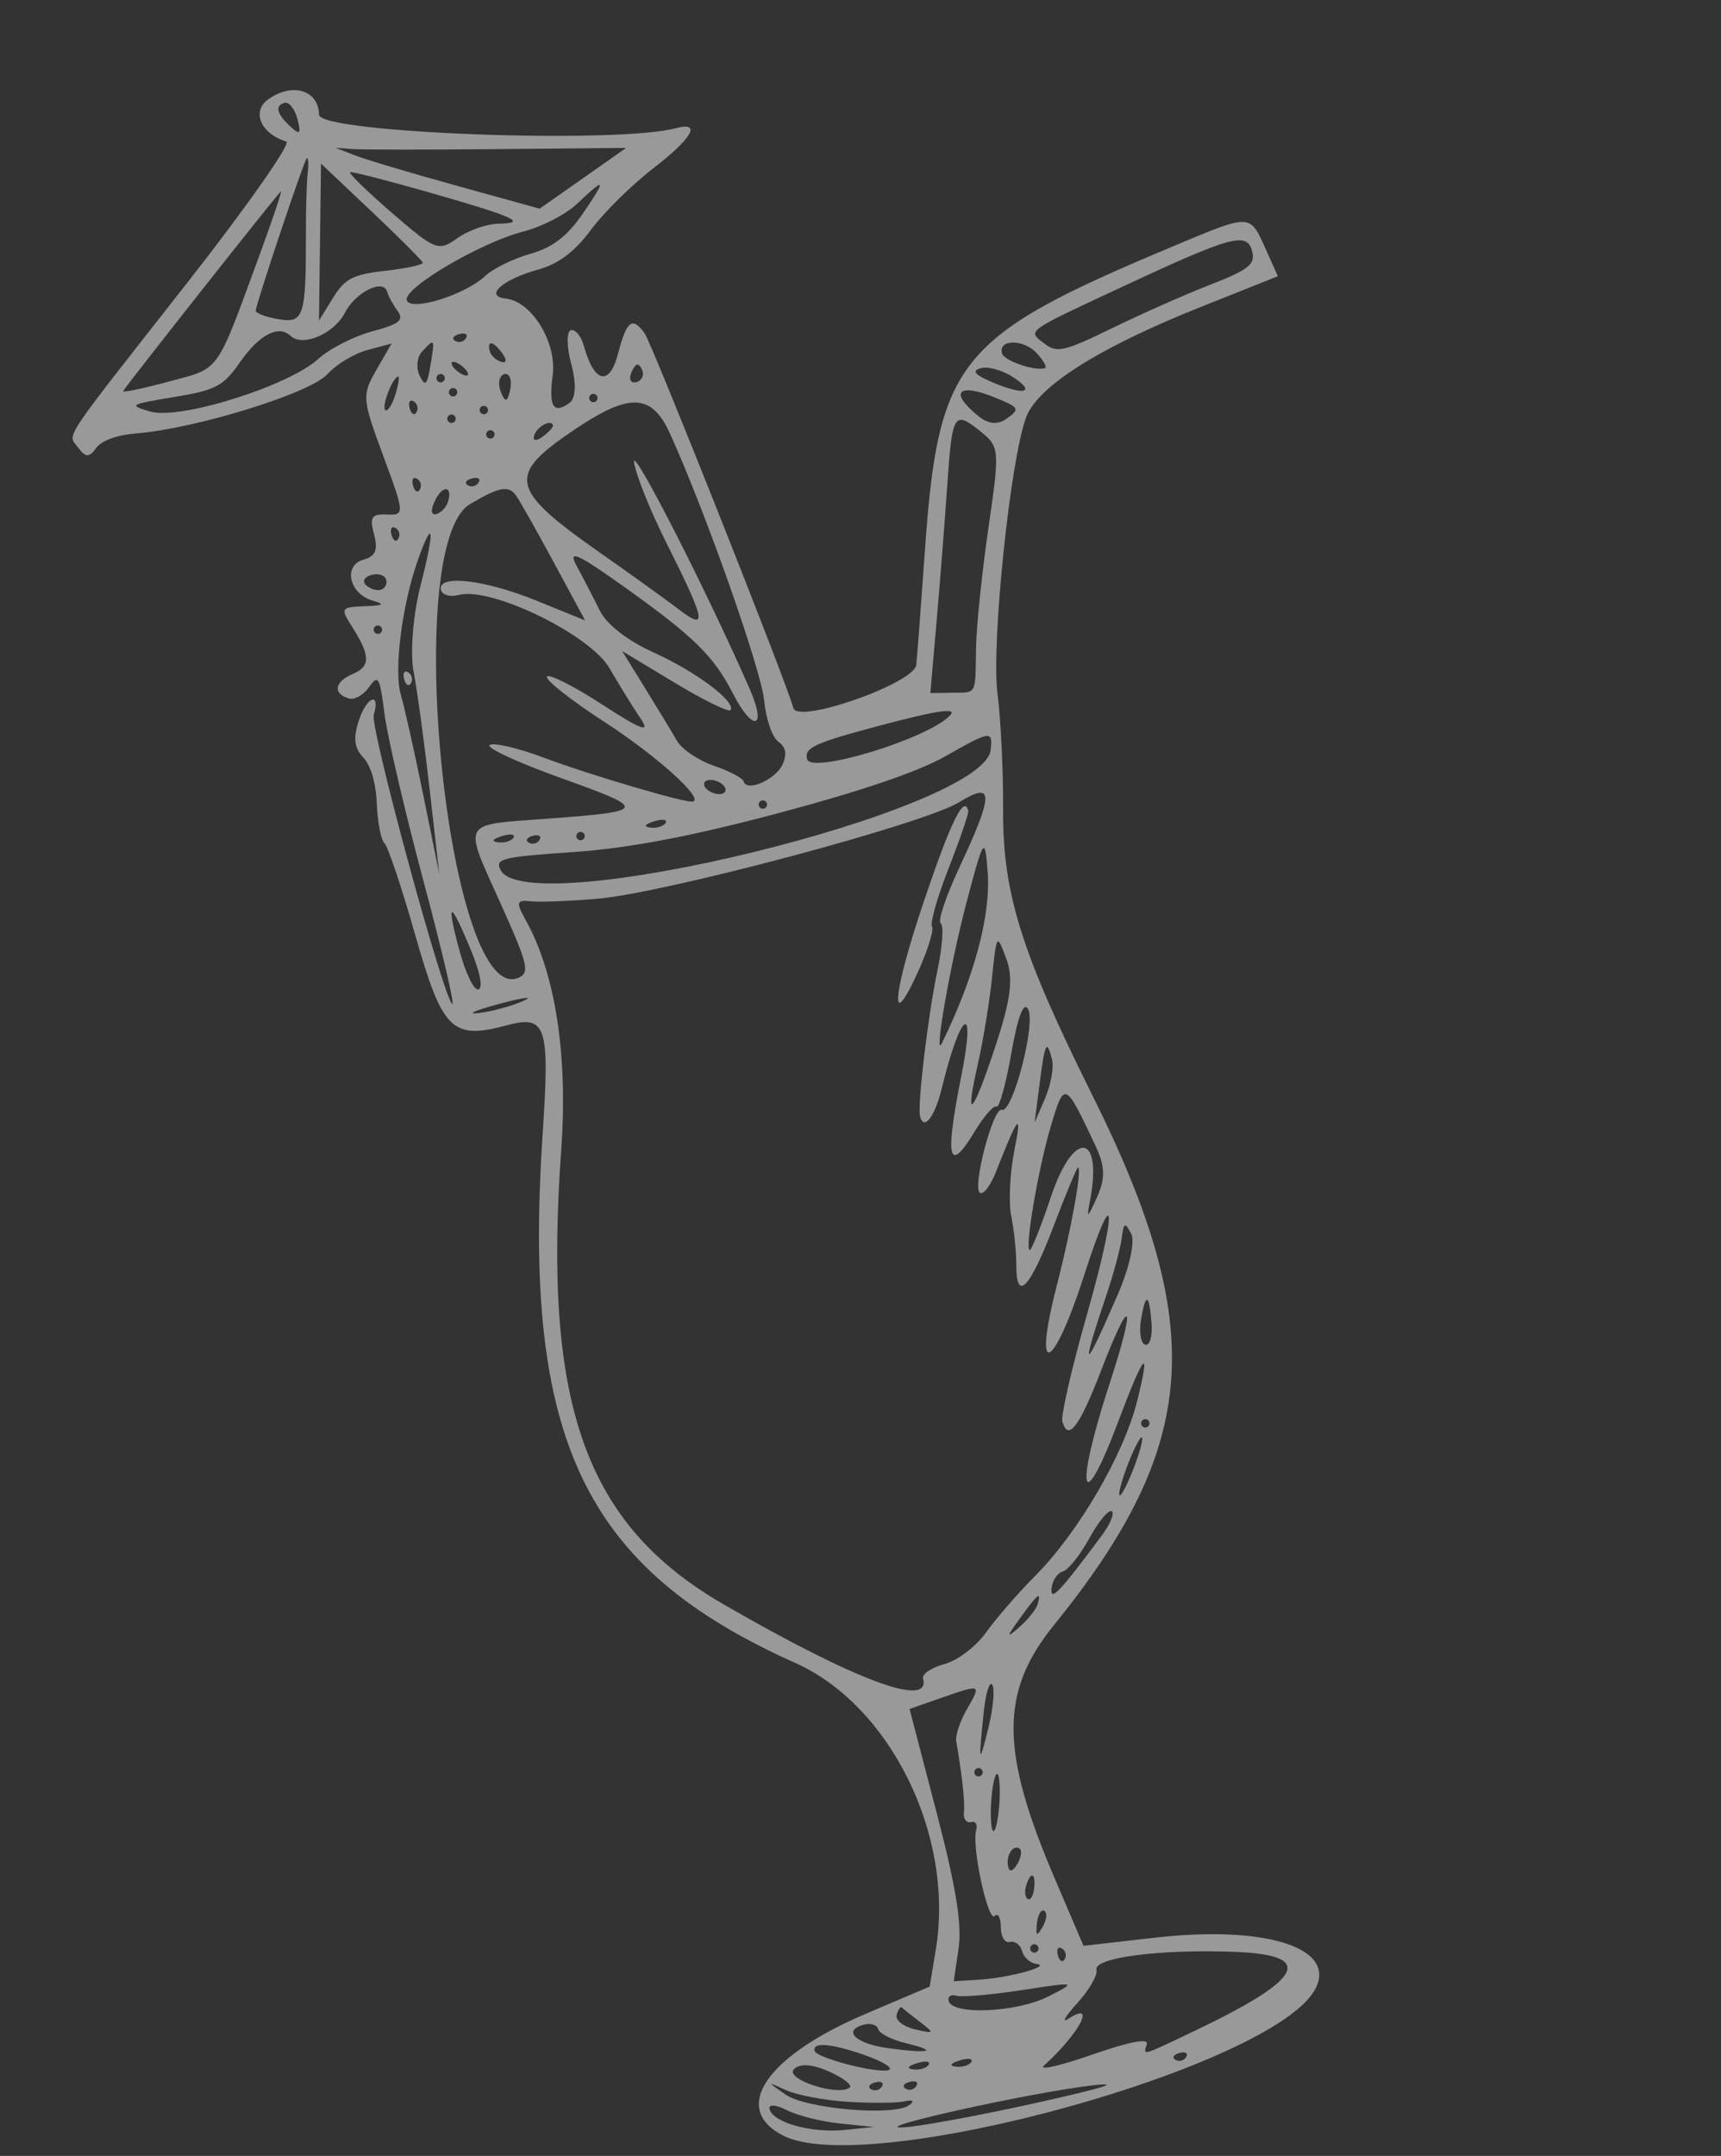 <svg width="214" height="268" viewBox="0 0 214 268" fill="none" xmlns="http://www.w3.org/2000/svg">
<rect x="0" y="0" width="214" height="268" fill="#333333" stroke="none"/>
<g clip-path="url(#clip0_320_1002)">
<path opacity="0.5" fill-rule="evenodd" clip-rule="evenodd" d="M33.337 12.361C31.241 13.868 32.441 16.639 35.604 17.592C36.248 17.785 30.715 25.673 23.308 35.12C7.167 55.706 8.407 53.823 9.763 55.693C10.62 56.874 11.118 56.878 11.945 55.71C12.61 54.769 14.523 54.072 16.988 53.873C24.425 53.27 38.624 48.863 40.725 46.505C41.798 45.304 44.027 43.957 45.681 43.513L48.689 42.707L46.8 45.986C44.995 49.12 45.032 49.589 47.654 56.666C50.325 63.873 50.337 64.064 48.11 63.962C46.195 63.874 45.936 64.277 46.517 66.446C47.03 68.361 46.688 69.173 45.198 69.573C42.648 70.257 43.41 73.801 46.286 74.644C47.924 75.124 47.723 75.267 45.28 75.361C42.443 75.469 42.326 75.633 43.636 77.678C46.074 81.486 46.127 82.816 43.879 83.776C41.577 84.759 41.348 86.215 43.396 86.832C44.069 87.034 45.192 86.397 45.891 85.416C47.043 83.799 47.222 84.11 47.812 88.741C48.169 91.55 50.348 100.891 52.652 109.5C54.957 118.109 56.571 124.995 56.239 124.803C55.166 124.182 46 90.446 46.474 88.863C47.352 85.933 45.599 86.582 44.625 89.548C43.901 91.75 44.043 92.96 45.165 94.159C46.118 95.177 46.749 97.336 46.854 99.931C46.945 102.212 47.375 104.412 47.808 104.822C48.242 105.231 49.949 110.317 51.603 116.125C55.022 128.133 56.191 129.289 63.055 127.448C67.928 126.141 68.373 127.498 67.48 140.914C64.947 178.932 72.599 194.973 98.864 206.707C110.746 212.016 118.703 228.216 116.366 242.342L115.603 246.952L107.59 250.365C95.238 255.627 90.846 262.119 97.371 265.472C107.872 270.868 158.644 256.854 163.585 247.195C166.197 242.089 157.32 239.302 143.49 240.886L134.73 241.889L131.075 233.331C124.364 217.621 124.352 210.301 131.022 202.06C149.167 179.643 150.23 165.055 135.822 136.131C126.977 118.374 124.672 111.004 124.731 100.644C124.758 95.883 124.444 89.378 124.033 86.188C123.236 80.002 125.661 56.809 127.627 51.801C129.137 47.954 136.75 43.164 149.304 38.162L158.9 34.337L157.415 31.032C155.376 26.494 155.683 26.503 145.613 30.727C119.057 41.865 116.679 44.799 115.005 68.488C114.528 75.258 114.044 81.635 113.932 82.66C113.682 84.948 99.192 90.036 98.657 88.023C97.818 84.867 81.066 42.682 80.148 41.416C78.616 39.303 77.922 39.849 76.832 44.025C75.783 48.05 73.87 47.605 72.615 43.043C72.273 41.797 71.54 40.9 70.987 41.049C70.434 41.197 70.454 43.085 71.032 45.243C71.684 47.679 71.602 49.516 70.817 50.088C68.823 51.539 68.205 50.538 68.721 46.692C69.271 42.594 66.14 37.458 62.88 37.114C60.137 36.825 62.508 34.716 66.933 33.509C69.416 32.832 71.483 31.275 73.471 28.586C75.071 26.422 78.578 22.96 81.265 20.895C86.078 17.194 87.279 15.072 84.073 15.931C76.639 17.925 39.706 16.535 39.669 14.259C39.62 11.19 36.334 10.206 33.337 12.361ZM36.983 14.784C37.461 16.622 37.31 16.817 36.194 15.806C34.41 14.19 34.124 13.12 35.385 12.782C35.938 12.634 36.657 13.534 36.983 14.784ZM38.263 21.464C38.135 22.537 38.035 25.847 38.039 28.816C38.057 39.439 37.801 40.235 34.56 39.668C32.978 39.391 31.733 38.908 31.795 38.594C32.138 36.838 37.861 19.787 38.15 19.662C38.34 19.578 38.391 20.39 38.263 21.464ZM61.996 18.538L77.861 18.387L72.483 22.164L67.104 25.941L56.828 23.099C51.175 21.537 45.468 19.835 44.143 19.317L41.734 18.376L43.933 18.532C45.142 18.619 53.27 18.621 61.996 18.538ZM52.565 32.652C52.635 32.911 50.546 33.366 47.923 33.663C43.876 34.121 42.891 34.631 41.408 37.029L39.661 39.854L39.79 30.099L39.919 20.343L46.179 26.263C49.623 29.519 52.496 32.393 52.565 32.652ZM32.268 31.715C26.78 46.649 27.465 45.697 20.941 47.447C17.723 48.31 15.19 48.838 15.311 48.622C15.744 47.847 34.612 23.964 34.924 23.796C35.099 23.702 33.904 27.265 32.268 31.715ZM53.137 23.855C63.95 26.938 65.735 27.733 62.008 27.807C60.51 27.837 58.189 28.653 56.851 29.621C54.542 31.289 54.121 31.126 48.727 26.457C45.599 23.749 43.265 21.473 43.543 21.398C43.821 21.324 48.139 22.429 53.137 23.855ZM72.46 26.564C70.53 29.381 68.699 30.783 65.947 31.552C63.843 32.141 61.301 33.392 60.301 34.331C57.791 36.689 50.971 38.778 50.578 37.31C50.17 35.79 59.803 30.13 65.11 28.771C67.384 28.188 70.368 26.646 71.741 25.345C75.344 21.927 75.48 22.158 72.46 26.564ZM48.145 36.282C48.282 36.791 48.86 37.851 49.431 38.638C50.274 39.801 49.687 40.278 46.286 41.19C43.987 41.807 40.972 43.346 39.587 44.611C35.888 47.987 22.39 52.224 18.704 51.165C15.936 50.37 16.088 50.276 21.642 49.357C26.842 48.497 27.76 48.016 29.814 45.067C32.24 41.586 34.627 40.334 36.132 41.753C37.638 43.173 41.552 41.498 42.904 38.856C44.208 36.309 47.694 34.596 48.145 36.282ZM53.531 45.396C53.115 47.892 52.871 48.126 52.179 46.699C51.714 45.741 51.841 44.406 52.461 43.732C54.066 41.986 54.092 42.027 53.531 45.396ZM57.95 42.024C57.68 42.492 57.076 42.654 56.608 42.384C56.141 42.113 56.362 41.73 57.099 41.532C57.837 41.334 58.219 41.556 57.95 42.024ZM62.466 43.93C63.049 44.735 62.989 45.185 62.325 44.985C61.687 44.793 61.051 44.209 60.911 43.687C60.523 42.238 61.33 42.364 62.466 43.93ZM49.177 49.01C48.792 50.275 48.229 51.166 47.927 50.992C47.381 50.675 48.75 47.012 49.489 46.814C49.703 46.757 49.563 47.745 49.177 49.01ZM57.675 45.699C58.166 46.162 58.341 46.601 58.064 46.675C57.788 46.749 57.16 46.431 56.669 45.969C56.179 45.506 56.004 45.067 56.281 44.992C56.558 44.918 57.185 45.236 57.675 45.699ZM55.295 46.877C55.37 47.155 55.204 47.442 54.927 47.516C54.651 47.59 54.364 47.424 54.289 47.147C54.215 46.87 54.381 46.583 54.657 46.508C54.934 46.434 55.221 46.6 55.295 46.877ZM51.791 51.239C51.52 51.707 51.138 51.485 50.94 50.746C50.742 50.008 50.963 49.624 51.431 49.894C51.898 50.165 52.06 50.77 51.791 51.239ZM56.841 48.624C56.915 48.901 56.75 49.188 56.473 49.263C56.196 49.337 55.909 49.171 55.835 48.894C55.761 48.616 55.927 48.329 56.203 48.255C56.48 48.18 56.767 48.346 56.841 48.624ZM63.511 47.915C63.415 48.833 63.159 49.63 62.941 49.689C62.724 49.747 62.364 49.114 62.141 48.283C61.919 47.451 62.175 46.653 62.711 46.509C63.246 46.366 63.607 46.998 63.511 47.915ZM56.645 51.918C56.719 52.195 56.553 52.482 56.277 52.556C56 52.631 55.713 52.465 55.639 52.187C55.565 51.91 55.73 51.623 56.007 51.548C56.283 51.474 56.571 51.64 56.645 51.918ZM60.669 50.838C60.743 51.116 60.578 51.403 60.301 51.477C60.024 51.551 59.737 51.385 59.663 51.108C59.589 50.831 59.754 50.544 60.031 50.469C60.308 50.395 60.595 50.561 60.669 50.838ZM79.918 46.217C80.067 46.771 79.709 47.353 79.123 47.51C78.537 47.667 78.216 47.267 78.409 46.621C78.603 45.975 78.96 45.393 79.205 45.327C79.449 45.262 79.77 45.662 79.918 46.217ZM74.287 49.347C74.361 49.624 74.196 49.912 73.919 49.986C73.642 50.06 73.355 49.894 73.281 49.617C73.207 49.34 73.373 49.052 73.649 48.978C73.926 48.904 74.213 49.07 74.287 49.347ZM61.478 53.862C61.553 54.14 61.387 54.427 61.111 54.501C60.834 54.576 60.547 54.41 60.472 54.132C60.398 53.855 60.564 53.568 60.841 53.493C61.117 53.419 61.404 53.585 61.478 53.862ZM68.762 52.874C68.82 53.092 68.238 53.729 67.467 54.29C66.664 54.874 66.215 54.813 66.415 54.148C66.749 53.031 68.543 52.058 68.762 52.874ZM83.331 53.945C87.755 63.702 94.644 83.231 95.022 87.089C95.25 89.418 96.02 91.646 96.788 92.202C97.727 92.881 97.886 93.761 97.302 95.035C96.432 96.93 92.839 98.496 92.471 97.141C92.358 96.725 90.693 95.848 88.771 95.191C86.849 94.534 84.784 93.143 84.184 92.1C83.584 91.056 81.803 88.117 80.228 85.568L77.364 80.934L83.937 84.897C87.553 87.075 90.663 88.593 90.851 88.268C91.478 87.18 86.54 83.494 81.227 81.086C77.994 79.62 75.432 77.624 74.586 75.909C73.828 74.374 72.546 71.901 71.738 70.415C70.543 68.219 71.691 68.727 77.852 73.121C86.244 79.107 88.765 81.586 91.102 86.152C93.605 91.038 95.414 90.678 93.255 85.724C88.021 73.715 78.507 55.066 78.849 57.485C79.063 59.011 80.861 63.491 82.843 67.442C87.813 77.35 88.023 78.52 84.331 75.701C82.669 74.432 78.251 71.255 74.513 68.639C63.687 61.063 63.146 59.206 70.307 54.183C78.091 48.723 80.94 48.671 83.331 53.945ZM155.695 31.22C156.129 32.841 155.283 33.526 150.6 35.347C147.512 36.549 141.98 38.995 138.308 40.785C132.356 43.684 131.449 43.901 129.955 42.772C127.708 41.076 127.359 41.339 139.219 35.806C153.163 29.3 155.041 28.777 155.695 31.22ZM52.208 60.851C51.937 61.319 51.555 61.097 51.357 60.358C51.159 59.62 51.38 59.236 51.848 59.506C52.315 59.777 52.477 60.382 52.208 60.851ZM55.711 62.36C55.505 63.049 54.854 63.742 54.266 63.9C53.598 64.079 53.52 63.48 54.057 62.309C54.991 60.273 56.323 60.314 55.711 62.36ZM59.52 59.97C59.249 60.438 58.646 60.6 58.178 60.33C57.711 60.059 57.931 59.676 58.669 59.478C59.406 59.28 59.789 59.502 59.52 59.97ZM128.895 43.886C129.784 44.836 130.239 45.687 129.906 45.776C128.568 46.135 124.835 44.833 124.591 43.922C124.118 42.153 127.249 42.127 128.895 43.886ZM64.139 61.559C64.602 62.199 66.73 65.962 68.868 69.921L72.755 77.121L66.598 74.626C60.141 72.012 54.308 71.381 54.836 73.354C55 73.968 55.99 74.242 57.036 73.961C61.032 72.889 73.372 78.882 75.792 83.069C77.031 85.211 78.781 88.042 79.682 89.36C80.918 91.172 79.743 90.735 74.872 87.575C71.327 85.274 68.238 83.718 68.009 84.115C67.78 84.513 70.991 87.042 75.145 89.734C81.645 93.947 87.56 99.268 86.16 99.643C85.326 99.867 73.365 96.347 67.603 94.182C64.418 92.985 61.399 92.278 60.895 92.612C60.39 92.947 64.42 94.81 69.851 96.754C80.656 100.623 80.568 100.845 67.844 101.791C57.239 102.579 57.579 101.948 62.212 112.233C65.537 119.612 65.855 120.803 64.673 121.447C55.876 126.247 49.696 67.838 58.454 62.66C62.055 60.531 63.228 60.304 64.139 61.559ZM49.533 66.97C49.263 67.438 48.88 67.217 48.682 66.478C48.484 65.739 48.705 65.356 49.173 65.625C49.64 65.897 49.802 66.501 49.533 66.97ZM125.913 46.847C128.926 48.797 127.37 49.215 123.398 47.521C121.183 46.577 120.79 46.101 121.954 45.772C122.833 45.523 124.616 46.006 125.913 46.847ZM52.311 72.71C51.367 76.385 50.977 81.137 51.429 83.48C51.873 85.786 52.773 92.391 53.429 98.157L54.623 108.641L52.646 98.907C51.559 93.554 50.293 87.897 49.834 86.337C48.955 83.351 49.991 75.188 51.951 69.653C53.904 64.137 54.095 65.761 52.311 72.71ZM123.92 49.499C126.747 50.675 126.834 50.838 125.242 51.997C124.078 52.844 122.947 52.76 121.674 51.734C117.92 48.706 119.127 47.505 123.92 49.499ZM48.019 72.057C48.168 72.612 47.864 73.18 47.343 73.319C46.821 73.459 45.995 73.195 45.504 72.732C45.014 72.269 45.319 71.701 46.181 71.47C47.043 71.239 47.871 71.503 48.019 72.057ZM122.033 53.718C124.28 55.542 124.313 55.989 122.913 65.603C122.112 71.097 121.417 77.791 121.369 80.478C121.258 86.557 121.52 86.067 118.361 86.116L115.686 86.158L116.472 77.117C116.905 72.144 117.505 64.485 117.805 60.095C118.409 51.313 118.64 50.964 122.033 53.718ZM47.492 78.141C47.566 78.418 47.4 78.706 47.123 78.78C46.847 78.854 46.56 78.688 46.486 78.411C46.411 78.134 46.577 77.846 46.854 77.772C47.13 77.698 47.417 77.864 47.492 78.141ZM50.252 84.424C50.45 85.162 50.832 85.384 51.103 84.916C51.372 84.447 51.21 83.843 50.743 83.571C50.275 83.301 50.054 83.685 50.252 84.424ZM118.096 88.982C115.22 91.887 100.863 96.254 100.36 94.375C99.976 92.943 101.272 92.354 109.732 90.113C116.756 88.254 119.136 87.932 118.096 88.982ZM63.858 104.116C63.614 104.54 62.755 104.809 61.952 104.713C61.063 104.606 61.237 104.303 62.396 103.941C63.445 103.613 64.102 103.692 63.858 104.116ZM89.891 97.562C90.382 98.025 90.33 98.525 89.777 98.674C89.224 98.822 88.37 98.565 87.879 98.102C87.389 97.639 87.44 97.139 87.994 96.991C88.547 96.843 89.401 97.1 89.891 97.562ZM67.1 104.395C66.83 104.863 66.227 105.025 65.758 104.755C65.291 104.484 65.512 104.1 66.249 103.903C66.987 103.705 67.37 103.926 67.1 104.395ZM96.798 101.08C107.128 98.331 114.168 95.934 117.549 94.016C123.207 90.804 123.445 90.77 123.188 93.23C122.401 100.754 65.402 114.673 62.224 108.118C61.555 106.739 62.432 106.526 71.324 105.916C78.181 105.445 85.903 103.979 96.798 101.08ZM72.691 103.796C72.765 104.073 72.599 104.361 72.322 104.435C72.046 104.509 71.759 104.343 71.684 104.066C71.61 103.788 71.776 103.501 72.053 103.427C72.329 103.353 72.616 103.519 72.691 103.796ZM82.776 102.284C82.532 102.708 81.673 102.977 80.87 102.88C79.981 102.774 80.156 102.471 81.315 102.109C82.363 101.781 83.021 101.86 82.776 102.284ZM95.363 99.876C95.437 100.154 95.272 100.441 94.995 100.515C94.718 100.59 94.431 100.424 94.357 100.146C94.283 99.869 94.448 99.582 94.725 99.507C95.002 99.433 95.289 99.599 95.363 99.876ZM58.561 118.119C59.71 120.902 60.077 122.844 59.482 123.004C58.939 123.15 57.868 120.925 57.101 118.06C55.428 111.812 55.966 111.833 58.561 118.119ZM74.274 111.725C82.68 111.007 114.893 102.419 119.242 99.737C123.6 97.05 123.61 98.591 119.297 107.825C117.615 111.425 116.569 114.56 116.972 114.793C117.374 115.026 117.188 117.677 116.557 120.686C115.374 126.335 114.053 137.463 114.41 138.795C114.885 140.579 116.234 138.854 117.081 135.378C119.464 125.602 121.426 124.302 119.537 133.75C117.466 144.117 117.931 146.058 121.195 140.663C122.35 138.754 123.573 137.355 123.914 137.552C124.255 137.749 125.089 134.735 125.768 130.857C126.559 126.337 127.309 124.407 127.856 125.481C128.807 127.349 125.887 138.458 124.576 137.96C123.504 137.551 120.843 147.7 121.866 148.292C122.291 148.538 123.171 147.382 123.823 145.722C126.602 138.646 127.138 138.003 126.146 142.941C125.578 145.767 125.396 149.462 125.741 151.152C126.088 152.842 126.37 155.563 126.369 157.196C126.366 161.95 128.026 160.245 131.002 152.443C132.517 148.471 133.88 145.188 134.032 145.148C134.62 144.99 133.244 152.685 131.417 159.776C128.359 171.642 130.927 170.598 134.861 158.377C138.731 146.362 138.954 150.099 135.161 163.401C133.285 169.984 131.906 175.959 132.099 176.678C132.792 179.269 134.222 177.393 136.932 170.336C140.67 160.608 141.324 161.743 137.944 172.09C133.575 185.465 134.451 188.961 139.082 176.627C142.288 168.086 143.149 167.184 141.387 174.211C139.721 180.857 134.089 190.502 128.728 195.891C126.577 198.052 123.822 201.228 122.605 202.944C121.389 204.662 119.069 206.422 117.452 206.856C115.834 207.289 114.632 208.098 114.781 208.652C115.786 212.407 106.46 208.946 90.018 199.463C72.812 189.54 67.499 174.694 69.786 142.929C70.631 131.183 69.065 121.029 65.388 114.408C64.141 112.166 64.218 111.842 65.947 112.038C67.049 112.163 70.796 112.022 74.274 111.725ZM114.982 111.738C110.975 123.546 110.495 128.863 114.166 120.77C115.377 118.099 116.154 115.578 115.89 115.169C115.626 114.76 116.567 111.476 117.98 107.871C119.393 104.267 120.483 101.071 120.403 100.771C119.875 98.799 118.272 102.041 114.982 111.738ZM122.816 108.45C123.212 113.774 121.143 121.486 117.115 129.697C116.068 131.831 118.123 120.033 120.125 112.413C122.328 104.031 122.473 103.817 122.816 108.45ZM65.013 124.455C63.553 125.094 61.064 125.762 59.48 125.939C57.896 126.116 59.091 125.594 62.134 124.778C65.177 123.962 66.473 123.816 65.013 124.455ZM123.784 130.037C120.914 138.726 119.884 139.74 121.612 132.176C122.25 129.384 123.034 124.598 123.354 121.541C123.932 116.023 123.945 116.007 125.127 119.172C126.032 121.591 125.707 124.214 123.784 130.037ZM130.815 131.695C131.062 132.668 130.675 134.839 129.956 136.517L128.646 139.569L129.257 134.825C129.935 129.556 130.157 129.109 130.815 131.695ZM136.208 142.403C137.421 144.98 137.467 146.475 136.407 148.832C135.228 151.454 135.097 151.539 135.51 149.414C137.182 140.812 133.523 140.304 130.692 148.744C129.488 152.335 128.306 155.326 128.067 155.391C127.336 155.586 129.115 145.134 130.714 139.837C132.366 134.366 132.44 134.4 136.208 142.403ZM139.036 160.816C134.728 170.786 134.265 170.827 137.592 160.939C138.471 158.327 139.32 155.182 139.477 153.951C139.736 151.951 139.861 151.887 140.657 153.358C141.161 154.29 140.457 157.525 139.036 160.816ZM143.191 164.557C143.307 166.153 142.954 167.324 142.407 167.16C141.86 166.995 141.622 165.604 141.878 164.068C142.456 160.601 142.918 160.772 143.191 164.557ZM142.914 176.799C142.988 177.076 142.822 177.363 142.546 177.438C142.269 177.512 141.982 177.346 141.908 177.068C141.834 176.791 141.999 176.504 142.276 176.43C142.552 176.355 142.84 176.521 142.914 176.799ZM141.11 182.144C140.373 184.124 139.544 185.805 139.268 185.879C138.991 185.954 139.367 184.394 140.104 182.414C140.841 180.434 141.67 178.753 141.946 178.679C142.223 178.604 141.847 180.164 141.11 182.144ZM136.974 190.92C131.69 198.012 130.58 199.173 130.764 197.411C130.864 196.456 131.492 195.528 132.159 195.349C132.826 195.17 134.306 193.32 135.447 191.237C136.587 189.154 137.842 187.636 138.233 187.863C138.625 188.089 138.058 189.465 136.974 190.92ZM129.027 199.424C128.834 200.067 127.814 201.346 126.759 202.266C125.107 203.707 125.112 203.56 126.804 201.203C129.003 198.139 129.541 197.708 129.027 199.424ZM120.215 212.507C119.373 213.971 118.783 215.75 118.905 216.46C119.649 220.774 119.995 223.975 119.859 225.283C119.772 226.106 120.167 226.655 120.735 226.503C121.305 226.35 121.596 226.803 121.385 227.509C120.791 229.491 122.865 239.06 123.695 238.176C124.1 237.745 124.437 238.365 124.445 239.552C124.452 240.759 124.953 241.578 125.581 241.409C126.2 241.243 126.877 241.751 127.087 242.536C127.298 243.322 128.097 244.041 128.863 244.136C130.877 244.382 125.594 245.845 121.806 246.089L118.595 246.295L119.197 242.197C119.634 239.224 118.88 234.574 116.45 225.271L113.1 212.443L117.045 211.066C122.042 209.321 122.049 209.324 120.215 212.507ZM122.908 214.77C121.732 219.563 121.645 219.256 122.331 212.763C122.578 210.427 123.053 208.929 123.385 209.434C123.719 209.938 123.504 212.341 122.908 214.77ZM122.178 220.173C122.253 220.451 122.087 220.738 121.81 220.812C121.534 220.887 121.247 220.72 121.172 220.443C121.098 220.166 121.264 219.879 121.541 219.804C121.817 219.73 122.104 219.896 122.178 220.173ZM124.257 224.358C124.114 226.305 123.774 227.77 123.501 227.612C123.228 227.454 123.122 225.731 123.265 223.784C123.408 221.836 123.748 220.372 124.021 220.53C124.294 220.688 124.4 222.411 124.257 224.358ZM126.531 231.665C126.003 232.582 125.55 232.767 125.381 232.136C125.021 230.79 125.892 229.279 126.743 229.772C127.105 229.982 127.01 230.834 126.531 231.665ZM128.597 234.705C128.499 235.649 128.144 236.262 127.81 236.069C127.476 235.875 127.371 235.153 127.578 234.464C128.139 232.589 128.802 232.746 128.597 234.705ZM129.65 239.526C128.921 240.781 128.775 240.696 128.935 239.113C129.048 238.018 129.46 237.307 129.853 237.535C130.246 237.761 130.155 238.657 129.65 239.526ZM129.122 242.081C129.196 242.358 129.03 242.645 128.754 242.719C128.477 242.794 128.19 242.628 128.116 242.35C128.042 242.073 128.207 241.786 128.484 241.711C128.761 241.637 129.048 241.803 129.122 242.081ZM132.39 243.545C132.119 244.013 131.737 243.792 131.539 243.053C131.341 242.314 131.562 241.931 132.03 242.201C132.497 242.472 132.659 243.077 132.39 243.545ZM114.385 251.342C116.263 252.787 116.227 252.84 113.758 252.266C112.317 251.931 111.299 251.119 111.496 250.462C111.693 249.806 111.975 249.39 112.123 249.538C112.271 249.687 113.289 250.498 114.385 251.342ZM127.087 247.389C133.874 246.343 133.948 246.361 130.38 248.172C126.441 250.17 118.447 250.54 117.967 248.746C117.816 248.181 118.244 247.886 118.918 248.088C119.592 248.291 123.269 247.976 127.087 247.389ZM109.201 252.25C109.345 252.786 110.888 253.568 112.631 253.988C116.764 254.981 115.642 255.316 110.507 254.621C106.396 254.065 104.675 252.418 107.431 251.679C108.261 251.456 109.057 251.714 109.201 252.25ZM153.543 242.636C163.621 243.02 162.134 245.976 148.619 252.424C141.805 255.674 142.161 255.574 142.597 254.119C142.831 253.335 140.485 253.786 135.735 255.437C131.766 256.817 129.103 257.415 129.819 256.768C134.244 252.763 136.397 248.627 132.846 250.955C131.962 251.533 132.458 250.663 133.945 249.021C135.433 247.379 136.511 245.517 136.342 244.883C135.933 243.357 144.186 242.279 153.543 242.636ZM107.465 255.451C109.874 256.291 111.216 257.144 110.447 257.348C108.938 257.748 101.529 255.814 101.3 254.96C100.995 253.818 103.305 254.002 107.465 255.451ZM105.661 259.512C104.17 260.627 97.563 258.458 98.716 257.231C99.421 256.48 101.033 256.585 103.096 257.516C104.892 258.326 106.046 259.224 105.661 259.512ZM105.456 261.28C108.342 261.459 111.489 261.433 112.45 261.222C113.536 260.984 113.767 261.162 113.061 261.694C111.194 263.1 100.234 262.16 97.675 260.375C95.342 258.745 95.342 258.736 97.753 259.834C99.104 260.449 102.57 261.1 105.456 261.28ZM104.451 263.974L108.682 264.408L105.062 264.772C100.919 265.191 96.14 263.877 95.69 262.198C95.52 261.563 96.458 261.609 97.803 262.299C99.132 262.983 102.124 263.736 104.451 263.974ZM115.48 256.655C115.235 257.08 114.377 257.349 113.573 257.252C112.684 257.146 112.859 256.843 114.018 256.48C115.067 256.152 115.724 256.231 115.48 256.655ZM109.668 259.362C109.397 259.83 108.794 259.992 108.326 259.722C107.859 259.451 108.079 259.068 108.817 258.87C109.554 258.672 109.937 258.894 109.668 259.362ZM120.78 256.315C120.535 256.739 119.677 257.008 118.873 256.911C117.984 256.805 118.159 256.502 119.318 256.139C120.367 255.812 121.024 255.89 120.78 256.315ZM113.962 259.291C113.691 259.759 113.088 259.921 112.62 259.651C112.153 259.38 112.373 258.997 113.111 258.799C113.848 258.601 114.231 258.823 113.962 259.291ZM135.87 259.231C139.669 258.799 137.229 259.551 128.69 261.447C121.576 263.025 114.175 264.382 112.245 264.461C107.725 264.646 128.285 260.094 135.87 259.231ZM147.504 255.698C147.234 256.166 146.63 256.328 146.162 256.058C145.695 255.787 145.916 255.404 146.653 255.206C147.391 255.008 147.773 255.23 147.504 255.698Z" fill="white"/>
</g>
<defs>
<clipPath id="clip0_320_1002">
<rect width="214" height="268" fill="white"/>
</clipPath>
</defs>
</svg>
